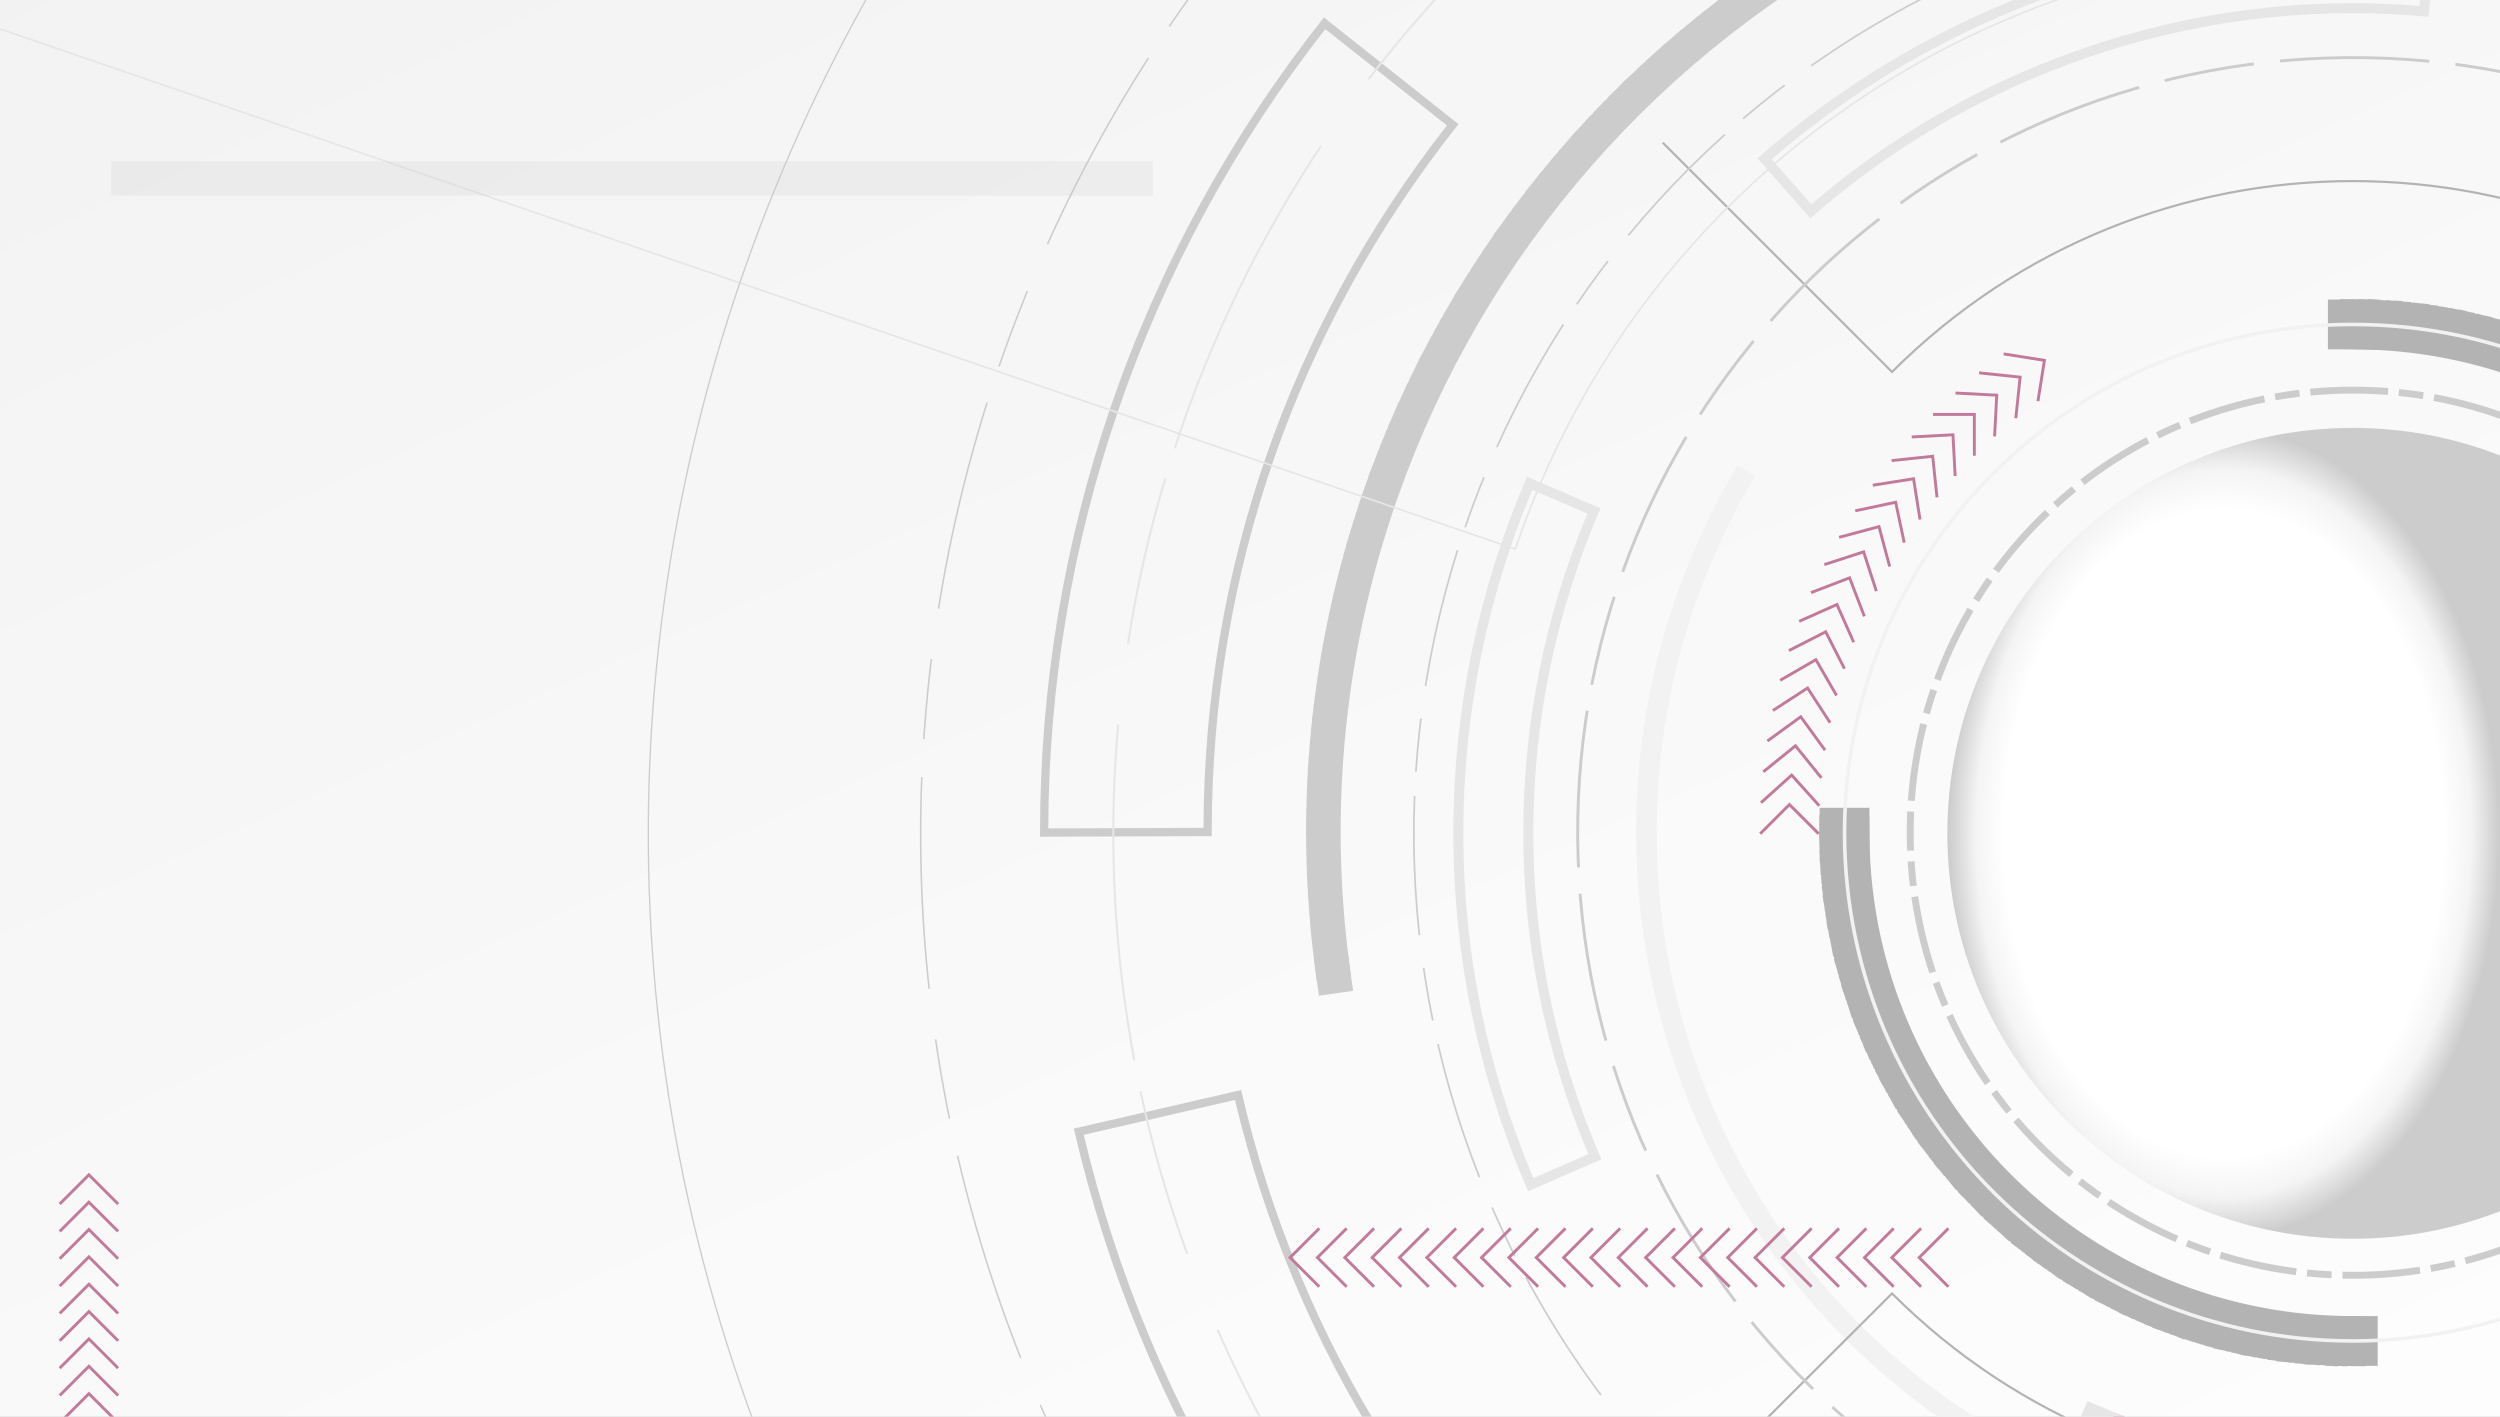 <?xml version="1.0" encoding="UTF-8" standalone="no"?> <!-- Generator: Gravit.io --> <svg xmlns="http://www.w3.org/2000/svg" xmlns:xlink="http://www.w3.org/1999/xlink" style="isolation:isolate" viewBox="0 0 1200 680" width="1200pt" height="680pt"><rect x="0" y="0" width="1200" height="680" fill="#333333" stroke="none"/> <defs> <clipPath id="_clipPath_0keKkAXOJhl0G7YLqLd7iGGOmX1JOmJU"> <rect width="1200" height="680"></rect> </clipPath> </defs> <g clip-path="url(#_clipPath_0keKkAXOJhl0G7YLqLd7iGGOmX1JOmJU)"> <rect width="1200" height="680" style="fill:rgb(246,247,247)"></rect> <g style="isolation:isolate"> <g> <linearGradient id="_lgradient_0" x1="0.083" y1="-0.125" x2="0.917" y2="1.125" gradientTransform="matrix(-1200,0,0,-800,1200,800)" gradientUnits="userSpaceOnUse"> <stop offset="0%" stop-opacity="1" style="stop-color:rgb(255,255,255)"></stop> <stop offset="10%" stop-opacity="1" style="stop-color:rgb(254,254,254)"></stop> <stop offset="20%" stop-opacity="1" style="stop-color:rgb(252,252,252)"></stop> <stop offset="30%" stop-opacity="1" style="stop-color:rgb(251,251,251)"></stop> <stop offset="40%" stop-opacity="1" style="stop-color:rgb(250,250,250)"></stop> <stop offset="50%" stop-opacity="1" style="stop-color:rgb(249,249,249)"></stop> <stop offset="60%" stop-opacity="1" style="stop-color:rgb(247,247,247)"></stop> <stop offset="70%" stop-opacity="1" style="stop-color:rgb(246,246,246)"></stop> <stop offset="80%" stop-opacity="1" style="stop-color:rgb(245,245,245)"></stop> <stop offset="90%" stop-opacity="1" style="stop-color:rgb(243,243,243)"></stop> <stop offset="100%" stop-opacity="1" style="stop-color:rgb(242,242,242)"></stop> </linearGradient> <path d=" M 1200 0 L 0 0 L 0 800 L 1200 800 L 1200 0 Z " fill="url(#_lgradient_0)"></path> <clipPath id="_clipPath_usAw7dFTHa8F2X7pmZi02eflLzZocrKa"> <path d=" M 1200 0 L 0 0 L 0 800 L 1200 800 L 1200 0 Z " fill="url(#_lgradient_0)"></path> </clipPath> <g clip-path="url(#_clipPath_usAw7dFTHa8F2X7pmZi02eflLzZocrKa)"> <path d=" M 959.825 693.309 C 797.668 599.688 742.11 392.339 835.731 230.182" fill="none" stroke-width="9.843" stroke="rgb(242,242,242)" stroke-linejoin="miter" stroke-linecap="square" stroke-miterlimit="3"></path> <path d=" M 1129.341 643.663 C 1128.966 643.663 1128.59 643.663 1128.216 643.662" fill="none" stroke-width="23.904" stroke="rgb(179,179,179)" stroke-linejoin="miter" stroke-linecap="square" stroke-miterlimit="3"></path> <path d=" M 1123.734 643.6 C 992.703 640.645 887.175 534.384 885.399 403.066" fill="none" stroke-width="23.904" stroke-dasharray="1.401,2.801" stroke="rgb(179,179,179)" stroke-linejoin="miter" stroke-linecap="square" stroke-miterlimit="3"></path> <path d=" M 885.379 400.823 C 885.377 400.449 885.377 400.075 885.377 399.699" fill="none" stroke-width="23.904" stroke="rgb(179,179,179)" stroke-linejoin="miter" stroke-linecap="square" stroke-miterlimit="3"></path> <path d=" M 1129.341 155.734 C 1129.717 155.734 1130.091 155.734 1130.465 155.738" fill="none" stroke-width="23.904" stroke="rgb(179,179,179)" stroke-linejoin="miter" stroke-linecap="square" stroke-miterlimit="3"></path> <path d=" M 1134.948 155.797 C 1265.978 158.752 1371.506 265.014 1373.282 396.331" fill="none" stroke-width="23.904" stroke-dasharray="1.401,2.801" stroke="rgb(179,179,179)" stroke-linejoin="miter" stroke-linecap="square" stroke-miterlimit="3"></path> <path d=" M 640.137 468.577 C 640.074 468.14 640.013 467.704 639.954 467.265" fill="none" stroke-width="16.555" stroke="rgb(204,204,204)" stroke-linejoin="miter" stroke-linecap="square" stroke-miterlimit="3"></path> <path d=" M 639.259 462.032 C 605.31 195.682 790.639 -49.366 1056.537 -88.938" fill="none" stroke-width="16.555" stroke-dasharray="1.65,3.299" stroke="rgb(204,204,204)" stroke-linejoin="miter" stroke-linecap="square" stroke-miterlimit="3"></path> </g> <radialGradient id="_rgradient_0" fx="0.5" fy="0.5" cx="0.5" cy="0.5" r="0.5" gradientTransform="matrix(-265.267,0,0,-389.216,1200,594.608)" gradientUnits="userSpaceOnUse"> <stop offset="0%" stop-opacity="1" style="stop-color:rgb(255,255,255)"></stop> <stop offset="10%" stop-opacity="1" style="stop-color:rgb(255,255,255)"></stop> <stop offset="20%" stop-opacity="1" style="stop-color:rgb(255,255,255)"></stop> <stop offset="30%" stop-opacity="1" style="stop-color:rgb(255,255,255)"></stop> <stop offset="40%" stop-opacity="1" style="stop-color:rgb(255,255,255)"></stop> <stop offset="50%" stop-opacity="1" style="stop-color:rgb(255,255,255)"></stop> <stop offset="60%" stop-opacity="1" style="stop-color:rgb(255,255,255)"></stop> <stop offset="70%" stop-opacity="1" style="stop-color:rgb(255,255,255)"></stop> <stop offset="80%" stop-opacity="1" style="stop-color:rgb(255,255,255)"></stop> <stop offset="90%" stop-opacity="1" style="stop-color:rgb(244,244,244)"></stop> <stop offset="100%" stop-opacity="1" style="stop-color:rgb(204,204,204)"></stop> </radialGradient> <path d=" M 1200 581.382 L 1200 218.616 C 1178.094 210.075 1154.269 205.392 1129.341 205.392 L 1129.341 205.392 C 1021.862 205.392 934.733 292.52 934.733 399.998 L 934.733 399.998 C 934.733 507.478 1021.862 594.608 1129.341 594.608 L 1129.341 594.608 C 1154.269 594.608 1178.094 589.923 1200 581.382 Z " fill="url(#_rgradient_0)"></path> <clipPath id="_clipPath_OxOcoFfWPOqDN2xRxni8KPwVvvDPcarG"> <path d=" M 1200 0 L 0 0 L 0 800 L 1200 800 L 1200 0 Z " fill="rgb(255,255,255)"></path> </clipPath> <g clip-path="url(#_clipPath_OxOcoFfWPOqDN2xRxni8KPwVvvDPcarG)"> <path d=" M 916.892 399.698 C 916.892 282.367 1012.009 187.25 1129.34 187.25 C 1246.673 187.25 1341.79 282.367 1341.79 399.698 C 1341.79 517.031 1246.673 612.146 1129.34 612.146 C 1012.009 612.146 916.892 517.031 916.892 399.698 Z " fill="none" stroke-width="3.311" stroke-dasharray="8.513,8.513,34.054,8.513" stroke="rgb(204,204,204)" stroke-linejoin="miter" stroke-linecap="square" stroke-miterlimit="3"></path> <path d=" M 786.47 -27.545 C 882.47 -104.741 1003.614 -147.52 1127.585 -148.003 L 1127.263 -230.429 C 984.689 -229.872 845.316 -180.633 734.818 -91.779 L 786.47 -27.545 Z M 1556.5 56.722 L 1620.721 5.053 C 1591.394 -31.398 1557.772 -64.747 1520.79 -94.067 C 1445.65 -153.638 1360.439 -194.393 1267.527 -215.208 L 1249.51 -134.779 C 1330.207 -116.699 1404.252 -81.27 1469.583 -29.478 C 1501.769 -3.963 1531.012 25.039 1556.5 56.722 Z M 499.214 401.623 L 581.639 401.328 L 581.634 399.311 C 581.634 274.84 622.591 157.359 700.078 59.568 L 635.474 8.378 C 590.607 65.002 556.113 128.076 532.948 195.847 C 510.561 261.351 499.209 329.804 499.209 399.388 L 499.214 401.623 Z M 1744.282 537.735 C 1754.362 492.688 1759.473 446.376 1759.473 400.085 C 1759.473 304.978 1737.606 209.616 1696.236 124.309 L 1622.07 160.276 C 1658.038 234.437 1677.049 317.364 1677.049 400.085 C 1677.049 440.332 1672.606 480.589 1663.847 519.738 L 1744.282 537.735 Z M 738.457 893.911 L 789.505 829.197 L 789.097 828.876 C 690.756 750.911 623.895 645.213 595.742 523.21 L 515.428 541.741 C 531.143 609.844 557.794 674.316 594.639 733.365 C 632.767 794.468 680.964 848.333 737.988 893.541 L 738.457 893.911 Z M 1404.895 966.512 C 1490.297 925.064 1563.714 866.064 1623.106 791.148 C 1652.594 753.952 1677.838 713.568 1698.138 671.119 L 1623.778 635.559 C 1606.135 672.453 1584.177 707.573 1558.516 739.943 C 1506.876 805.08 1443.082 856.36 1368.906 892.359 L 1404.895 966.512 Z M 1128.954 1029.831 C 1176.983 1029.831 1225.063 1024.336 1271.857 1013.501 L 1253.263 933.202 C 1212.558 942.628 1170.734 947.405 1128.954 947.405 C 1047.828 947.405 966.449 929.008 893.614 894.2 L 858.073 968.57 C 941.937 1008.647 1035.606 1029.831 1128.954 1029.831 Z M 787.086 -33.12 L 740.412 -91.161 C 848.679 -177.072 984.342 -224.998 1123.305 -226.427 L 1123.596 -151.947 C 1001.45 -150.585 882.252 -108.496 787.086 -33.12 Z M 1557.094 51.144 C 1532.015 20.434 1503.42 -7.723 1472.052 -32.592 C 1407.295 -83.928 1334.033 -119.305 1254.252 -137.774 L 1270.534 -210.449 C 1361.356 -189.512 1444.698 -149.32 1518.321 -90.953 C 1554.025 -62.648 1586.577 -30.563 1615.124 4.456 L 1557.094 51.144 Z M 503.185 397.636 C 503.374 329.119 514.65 261.674 536.708 197.133 C 559.302 131.031 592.74 69.429 636.13 13.967 L 694.506 60.223 C 618.452 157.583 578.086 274.028 577.665 397.368 L 503.185 397.636 Z M 1741.262 532.988 L 1668.578 516.725 C 1676.836 478.516 1681.022 439.295 1681.022 400.085 C 1681.022 318.093 1662.481 235.908 1627.367 162.124 L 1694.382 129.623 C 1734.378 213.477 1755.5 306.901 1755.5 400.085 C 1755.5 444.757 1750.71 489.448 1741.262 532.988 Z M 737.809 888.317 C 682.329 843.855 635.305 791.029 598.01 731.263 C 562.097 673.708 535.93 610.962 520.206 544.717 L 592.778 527.972 C 621.38 648.116 687.385 752.349 783.937 829.842 L 737.809 888.317 Z M 1406.729 961.191 L 1374.21 894.186 C 1447.409 858.021 1510.446 806.975 1561.631 742.41 C 1586.646 710.855 1608.167 676.704 1625.636 640.852 L 1692.828 672.984 C 1672.956 713.86 1648.465 752.765 1619.994 788.679 C 1561.804 862.079 1490.07 920.101 1406.729 961.191 Z M 1128.954 1025.858 C 1037.526 1025.858 945.788 1005.407 863.377 966.687 L 895.492 899.485 C 967.935 933.445 1048.569 951.38 1128.954 951.38 C 1169.713 951.38 1210.511 946.863 1250.286 937.954 L 1267.086 1010.516 C 1221.81 1020.696 1175.358 1025.858 1128.954 1025.858 Z " fill="rgb(204,204,204)"></path> <path d=" M 885.377 399.698 C 885.377 264.961 994.604 155.734 1129.341 155.734 C 1264.079 155.734 1373.306 264.961 1373.306 399.698 C 1373.306 534.436 1264.079 643.663 1129.341 643.663 C 994.604 643.663 885.377 534.436 885.377 399.698 Z " fill="none" stroke-width="1.722" stroke="rgb(242,242,242)" stroke-linejoin="miter" stroke-linecap="square" stroke-miterlimit="3"></path> <path d=" M 728.661 800 L 908.178 620.862 C 1030.323 743.008 1228.36 743.008 1350.504 620.862" fill="none" stroke-width="1.055" stroke="rgb(179,179,179)" stroke-linejoin="miter" stroke-linecap="square" stroke-miterlimit="3"></path> <path d=" M 798.483 68.841 L 908.177 178.535 C 1030.323 56.389 1228.36 56.389 1350.505 178.535" fill="none" stroke-width="1.055" stroke="rgb(179,179,179)" stroke-linejoin="miter" stroke-linecap="square" stroke-miterlimit="3"></path> <path d=" M 0 13.887 L 727.347 263.555 C 802.59 41.652 1043.475 -77.239 1265.378 -1.996" fill="none" stroke-width="0.828" stroke="rgb(230,230,230)" stroke-linejoin="miter" stroke-linecap="square" stroke-miterlimit="3"></path> <path d=" M 757.492 411.908 C 750.748 206.541 911.764 34.593 1117.131 27.85 C 1322.497 21.106 1494.447 182.124 1501.19 387.489 C 1507.932 592.855 1346.918 764.805 1141.551 771.548 C 936.185 778.29 764.235 617.274 757.492 411.908 Z " fill="none" stroke-width="1.406" stroke-dasharray="70.307,14.061,42.184,14.061" stroke="rgb(204,204,204)" stroke-linejoin="miter" stroke-linecap="square" stroke-miterlimit="3"></path> <path d=" M 869.001 104.811 C 899.866 77.574 934.86 55.38 973.007 38.852 C 1022.809 17.278 1075.338 6.337 1129.135 6.337 C 1141.29 6.337 1153.59 6.913 1165.694 8.048 L 1169.281 -30.183 C 1155.99 -31.429 1142.482 -32.063 1129.135 -32.063 C 1070.057 -32.063 1012.391 -20.058 957.742 3.619 C 915.89 21.752 877.484 46.11 843.593 76.017 L 869.001 104.811 Z M 1513.041 313.196 L 1550.49 304.707 C 1544.577 278.624 1536.143 252.848 1525.422 228.1 C 1488.854 143.696 1427.761 74.475 1348.743 27.926 L 1329.252 61.011 C 1401.22 103.409 1456.87 166.465 1490.186 243.366 C 1499.964 265.934 1507.654 289.428 1513.041 313.196 Z M 733.481 571.806 L 768.686 556.47 L 768.497 556.032 C 746.921 506.233 735.982 453.704 735.982 399.905 C 735.982 346.1 746.826 293.648 768.217 244.009 L 732.951 228.813 C 709.481 283.28 697.582 340.844 697.582 399.905 C 697.582 458.985 709.585 516.651 733.244 571.259 L 733.481 571.806 Z M 1349.873 770.819 C 1451.634 710.513 1524.847 609.395 1550.734 493.392 L 1513.257 485.028 C 1489.668 590.732 1422.98 682.857 1330.297 737.784 L 1349.873 770.819 Z M 1129.546 831.459 C 1143.196 831.459 1157.001 830.796 1170.577 829.491 L 1166.9 791.267 C 1154.54 792.456 1141.972 793.059 1129.546 793.059 C 1034.012 793.059 941.801 758.361 869.898 695.358 L 844.591 724.24 C 923.498 793.38 1024.698 831.459 1129.546 831.459 Z M 869.442 98.057 L 850.386 76.46 C 883.004 48.328 919.742 25.313 959.65 8.024 C 1013.692 -15.391 1070.716 -27.263 1129.135 -27.263 C 1140.734 -27.263 1152.455 -26.779 1164.052 -25.824 L 1161.361 2.849 C 1150.652 1.977 1139.834 1.537 1129.135 1.537 C 1074.679 1.537 1021.508 12.611 971.098 34.448 C 933.972 50.534 899.796 71.921 869.442 98.057 Z M 1516.633 307.46 C 1511.252 285.001 1503.846 262.82 1494.591 241.457 C 1461.506 165.094 1406.666 102.216 1335.81 59.336 L 1350.43 34.521 C 1426.569 80.512 1485.494 148.011 1521.017 230.008 C 1530.978 253.003 1538.945 276.896 1544.721 301.092 L 1516.633 307.46 Z M 735.991 565.476 C 713.686 512.612 702.382 456.932 702.382 399.905 C 702.382 343.094 713.514 287.686 735.484 235.131 L 761.934 246.529 C 741.527 295.459 731.182 347.038 731.182 399.905 C 731.182 452.937 741.681 504.748 762.398 553.974 L 735.991 565.476 Z M 1351.54 764.219 L 1336.858 739.441 C 1427.182 684.401 1492.457 594.22 1516.868 490.752 L 1544.977 497.025 C 1518.839 608.216 1448.67 705.144 1351.54 764.219 Z M 1129.546 826.659 C 1027.463 826.659 928.874 790.155 851.383 723.772 L 870.364 702.11 C 942.602 763.891 1034.447 797.859 1129.546 797.859 C 1140.53 797.859 1151.618 797.393 1162.58 796.475 L 1165.337 825.144 C 1153.465 826.15 1141.447 826.659 1129.546 826.659 Z " fill="rgb(230,230,230)"></path> <path d=" M 930.644 -4.717 C 1153.998 -114.453 1424.019 -22.351 1533.756 201.003 C 1643.494 424.355 1551.39 694.377 1328.038 804.115 C 1104.684 913.851 834.662 821.748 724.924 598.395 C 615.188 375.043 707.292 105.02 930.644 -4.717 Z " fill="none" stroke-width="0.828" stroke-dasharray="66.221,12.417,24.833,16.555" stroke="rgb(204,204,204)" stroke-linejoin="miter" stroke-linecap="square" stroke-miterlimit="3"></path> <path d=" M 826.277 -217.142 C 1166.948 -384.518 1578.804 -244.037 1746.181 96.634 C 1913.559 437.306 1773.076 849.16 1432.405 1016.539 C 1091.733 1183.917 679.877 1043.434 512.501 702.762 C 345.124 362.091 485.607 -49.765 826.277 -217.142 Z " fill="none" stroke-width="0.75" stroke-dasharray="101.005,18.939,37.877,25.251" stroke="rgb(204,204,204)" stroke-linejoin="miter" stroke-linecap="square" stroke-miterlimit="3"></path> <path d=" M 768.642 -334.448 C 1174.101 -533.658 1664.279 -366.46 1863.489 39 C 2062.697 444.459 1895.498 934.638 1490.041 1133.846 C 1084.581 1333.054 594.402 1165.856 395.194 760.398 C 195.985 354.939 363.185 -135.241 768.642 -334.448 Z " fill="none" stroke-width="0.65" stroke="rgb(204,204,204)" stroke-linejoin="miter" stroke-linecap="square" stroke-miterlimit="3"></path> <path d=" M 858.789 -130.034 C 1151.352 -279.455 1509.652 -163.417 1659.074 129.146 C 1808.495 421.71 1692.456 780.009 1399.893 929.431 C 1107.33 1078.854 749.031 962.814 599.608 670.25 C 450.188 377.687 566.224 19.388 858.789 -130.034 Z " fill="none" stroke-width="1" stroke-dasharray="160.806,40.202,80.403,16.081" stroke="rgb(230,230,230)" stroke-linejoin="miter" stroke-linecap="square" stroke-miterlimit="3"></path> <path d=" M 934.733 617.148 L 921.214 603.629 L 934.733 590.111" fill="none" stroke-width="1.406" stroke="rgb(194,122,154)" stroke-linejoin="miter" stroke-linecap="square" stroke-miterlimit="3"></path> <path d=" M 921.603 617.148 L 908.085 603.629 L 921.603 590.111" fill="none" stroke-width="1.406" stroke="rgb(194,122,154)" stroke-linejoin="miter" stroke-linecap="square" stroke-miterlimit="3"></path> <path d=" M 908.474 617.148 L 894.956 603.629 L 908.474 590.111" fill="none" stroke-width="1.406" stroke="rgb(194,122,154)" stroke-linejoin="miter" stroke-linecap="square" stroke-miterlimit="3"></path> <path d=" M 895.344 617.148 L 881.826 603.629 L 895.344 590.111" fill="none" stroke-width="1.406" stroke="rgb(194,122,154)" stroke-linejoin="miter" stroke-linecap="square" stroke-miterlimit="3"></path> <path d=" M 882.215 617.148 L 868.696 603.629 L 882.215 590.111" fill="none" stroke-width="1.406" stroke="rgb(194,122,154)" stroke-linejoin="miter" stroke-linecap="square" stroke-miterlimit="3"></path> <path d=" M 869.086 617.148 L 855.568 603.629 L 869.086 590.111" fill="none" stroke-width="1.406" stroke="rgb(194,122,154)" stroke-linejoin="miter" stroke-linecap="square" stroke-miterlimit="3"></path> <path d=" M 855.956 617.148 L 842.438 603.629 L 855.956 590.111" fill="none" stroke-width="1.406" stroke="rgb(194,122,154)" stroke-linejoin="miter" stroke-linecap="square" stroke-miterlimit="3"></path> <path d=" M 842.827 617.148 L 829.309 603.629 L 842.827 590.111" fill="none" stroke-width="1.406" stroke="rgb(194,122,154)" stroke-linejoin="miter" stroke-linecap="square" stroke-miterlimit="3"></path> <path d=" M 829.698 617.148 L 816.179 603.629 L 829.698 590.111" fill="none" stroke-width="1.406" stroke="rgb(194,122,154)" stroke-linejoin="miter" stroke-linecap="square" stroke-miterlimit="3"></path> <path d=" M 816.568 617.148 L 803.05 603.629 L 816.568 590.111" fill="none" stroke-width="1.406" stroke="rgb(194,122,154)" stroke-linejoin="miter" stroke-linecap="square" stroke-miterlimit="3"></path> <path d=" M 803.439 617.148 L 789.921 603.629 L 803.439 590.111" fill="none" stroke-width="1.406" stroke="rgb(194,122,154)" stroke-linejoin="miter" stroke-linecap="square" stroke-miterlimit="3"></path> <path d=" M 790.309 617.148 L 776.791 603.629 L 790.309 590.111" fill="none" stroke-width="1.406" stroke="rgb(194,122,154)" stroke-linejoin="miter" stroke-linecap="square" stroke-miterlimit="3"></path> <path d=" M 777.18 617.148 L 763.662 603.629 L 777.18 590.111" fill="none" stroke-width="1.406" stroke="rgb(194,122,154)" stroke-linejoin="miter" stroke-linecap="square" stroke-miterlimit="3"></path> <path d=" M 764.051 617.148 L 750.532 603.629 L 764.051 590.111" fill="none" stroke-width="1.406" stroke="rgb(194,122,154)" stroke-linejoin="miter" stroke-linecap="square" stroke-miterlimit="3"></path> <path d=" M 750.921 617.148 L 737.403 603.629 L 750.921 590.111" fill="none" stroke-width="1.406" stroke="rgb(194,122,154)" stroke-linejoin="miter" stroke-linecap="square" stroke-miterlimit="3"></path> <path d=" M 737.792 617.148 L 724.274 603.629 L 737.792 590.111" fill="none" stroke-width="1.406" stroke="rgb(194,122,154)" stroke-linejoin="miter" stroke-linecap="square" stroke-miterlimit="3"></path> <path d=" M 724.663 617.148 L 711.144 603.629 L 724.663 590.111" fill="none" stroke-width="1.406" stroke="rgb(194,122,154)" stroke-linejoin="miter" stroke-linecap="square" stroke-miterlimit="3"></path> <path d=" M 711.534 617.148 L 698.015 603.629 L 711.534 590.111" fill="none" stroke-width="1.406" stroke="rgb(194,122,154)" stroke-linejoin="miter" stroke-linecap="square" stroke-miterlimit="3"></path> <path d=" M 698.404 617.148 L 684.885 603.629 L 698.404 590.111" fill="none" stroke-width="1.406" stroke="rgb(194,122,154)" stroke-linejoin="miter" stroke-linecap="square" stroke-miterlimit="3"></path> <path d=" M 685.274 617.148 L 671.756 603.629 L 685.274 590.111" fill="none" stroke-width="1.406" stroke="rgb(194,122,154)" stroke-linejoin="miter" stroke-linecap="square" stroke-miterlimit="3"></path> <path d=" M 672.145 617.148 L 658.627 603.629 L 672.145 590.111" fill="none" stroke-width="1.406" stroke="rgb(194,122,154)" stroke-linejoin="miter" stroke-linecap="square" stroke-miterlimit="3"></path> <path d=" M 659.016 617.148 L 645.497 603.629 L 659.016 590.111" fill="none" stroke-width="1.406" stroke="rgb(194,122,154)" stroke-linejoin="miter" stroke-linecap="square" stroke-miterlimit="3"></path> <path d=" M 645.887 617.148 L 632.368 603.629 L 645.887 590.111" fill="none" stroke-width="1.406" stroke="rgb(194,122,154)" stroke-linejoin="miter" stroke-linecap="square" stroke-miterlimit="3"></path> <path d=" M 632.757 617.148 L 619.239 603.629 L 632.757 590.111" fill="none" stroke-width="1.406" stroke="rgb(194,122,154)" stroke-linejoin="miter" stroke-linecap="square" stroke-miterlimit="3"></path> <path d=" M 29.155 787.504 L 42.673 773.985 L 56.192 787.504" fill="none" stroke-width="1.406" stroke="rgb(194,122,154)" stroke-linejoin="miter" stroke-linecap="square" stroke-miterlimit="3"></path> <path d=" M 29.155 774.374 L 42.673 760.856 L 56.192 774.374" fill="none" stroke-width="1.406" stroke="rgb(194,122,154)" stroke-linejoin="miter" stroke-linecap="square" stroke-miterlimit="3"></path> <path d=" M 29.155 761.245 L 42.673 747.727 L 56.192 761.245" fill="none" stroke-width="1.406" stroke="rgb(194,122,154)" stroke-linejoin="miter" stroke-linecap="square" stroke-miterlimit="3"></path> <path d=" M 29.155 748.116 L 42.673 734.597 L 56.192 748.116" fill="none" stroke-width="1.406" stroke="rgb(194,122,154)" stroke-linejoin="miter" stroke-linecap="square" stroke-miterlimit="3"></path> <path d=" M 29.155 734.987 L 42.673 721.468 L 56.192 734.987" fill="none" stroke-width="1.406" stroke="rgb(194,122,154)" stroke-linejoin="miter" stroke-linecap="square" stroke-miterlimit="3"></path> <path d=" M 29.155 721.857 L 42.673 708.339 L 56.192 721.857" fill="none" stroke-width="1.406" stroke="rgb(194,122,154)" stroke-linejoin="miter" stroke-linecap="square" stroke-miterlimit="3"></path> <path d=" M 29.155 708.727 L 42.673 695.209 L 56.192 708.727" fill="none" stroke-width="1.406" stroke="rgb(194,122,154)" stroke-linejoin="miter" stroke-linecap="square" stroke-miterlimit="3"></path> <path d=" M 29.155 695.598 L 42.673 682.08 L 56.192 695.598" fill="none" stroke-width="1.406" stroke="rgb(194,122,154)" stroke-linejoin="miter" stroke-linecap="square" stroke-miterlimit="3"></path> <path d=" M 29.155 682.469 L 42.673 668.95 L 56.192 682.469" fill="none" stroke-width="1.406" stroke="rgb(194,122,154)" stroke-linejoin="miter" stroke-linecap="square" stroke-miterlimit="3"></path> <path d=" M 29.155 669.34 L 42.673 655.821 L 56.192 669.34" fill="none" stroke-width="1.406" stroke="rgb(194,122,154)" stroke-linejoin="miter" stroke-linecap="square" stroke-miterlimit="3"></path> <path d=" M 29.155 656.21 L 42.673 642.692 L 56.192 656.21" fill="none" stroke-width="1.406" stroke="rgb(194,122,154)" stroke-linejoin="miter" stroke-linecap="square" stroke-miterlimit="3"></path> <path d=" M 29.155 643.08 L 42.673 629.562 L 56.192 643.08" fill="none" stroke-width="1.406" stroke="rgb(194,122,154)" stroke-linejoin="miter" stroke-linecap="square" stroke-miterlimit="3"></path> <path d=" M 29.155 629.952 L 42.673 616.433 L 56.192 629.952" fill="none" stroke-width="1.406" stroke="rgb(194,122,154)" stroke-linejoin="miter" stroke-linecap="square" stroke-miterlimit="3"></path> <path d=" M 29.155 616.822 L 42.673 603.304 L 56.192 616.822" fill="none" stroke-width="1.406" stroke="rgb(194,122,154)" stroke-linejoin="miter" stroke-linecap="square" stroke-miterlimit="3"></path> <path d=" M 29.155 603.693 L 42.673 590.175 L 56.192 603.693" fill="none" stroke-width="1.406" stroke="rgb(194,122,154)" stroke-linejoin="miter" stroke-linecap="square" stroke-miterlimit="3"></path> <path d=" M 29.155 590.563 L 42.673 577.045 L 56.192 590.563" fill="none" stroke-width="1.406" stroke="rgb(194,122,154)" stroke-linejoin="miter" stroke-linecap="square" stroke-miterlimit="3"></path> <path d=" M 29.155 577.434 L 42.673 563.915 L 56.192 577.434" fill="none" stroke-width="1.406" stroke="rgb(194,122,154)" stroke-linejoin="miter" stroke-linecap="square" stroke-miterlimit="3"></path> <path d=" M 845.398 399.698 L 858.916 386.18 L 872.434 399.698" fill="none" stroke-width="1.406" stroke="rgb(194,122,154)" stroke-linejoin="miter" stroke-linecap="square" stroke-miterlimit="3"></path> <path d=" M 845.787 384.837 L 859.993 372.045 L 872.787 386.253" fill="none" stroke-width="1.406" stroke="rgb(194,122,154)" stroke-linejoin="miter" stroke-linecap="square" stroke-miterlimit="3"></path> <path d=" M 846.953 370.019 L 861.811 357.987 L 873.841 372.846" fill="none" stroke-width="1.406" stroke="rgb(194,122,154)" stroke-linejoin="miter" stroke-linecap="square" stroke-miterlimit="3"></path> <path d=" M 848.893 355.28 L 864.36 344.043 L 875.597 359.51" fill="none" stroke-width="1.406" stroke="rgb(194,122,154)" stroke-linejoin="miter" stroke-linecap="square" stroke-miterlimit="3"></path> <path d=" M 851.602 340.664 L 867.636 330.251 L 878.049 346.285" fill="none" stroke-width="1.406" stroke="rgb(194,122,154)" stroke-linejoin="miter" stroke-linecap="square" stroke-miterlimit="3"></path> <path d=" M 855.073 326.209 L 871.629 316.649 L 881.188 333.206" fill="none" stroke-width="1.406" stroke="rgb(194,122,154)" stroke-linejoin="miter" stroke-linecap="square" stroke-miterlimit="3"></path> <path d=" M 859.295 311.955 L 876.328 303.276 L 885.008 320.312" fill="none" stroke-width="1.406" stroke="rgb(194,122,154)" stroke-linejoin="miter" stroke-linecap="square" stroke-miterlimit="3"></path> <path d=" M 864.257 297.942 L 881.723 290.166 L 889.499 307.632" fill="none" stroke-width="1.406" stroke="rgb(194,122,154)" stroke-linejoin="miter" stroke-linecap="square" stroke-miterlimit="3"></path> <path d=" M 869.945 284.208 L 887.793 277.358 L 894.646 295.205" fill="none" stroke-width="1.406" stroke="rgb(194,122,154)" stroke-linejoin="miter" stroke-linecap="square" stroke-miterlimit="3"></path> <path d=" M 876.345 270.791 L 894.528 264.883 L 900.435 283.066" fill="none" stroke-width="1.406" stroke="rgb(194,122,154)" stroke-linejoin="miter" stroke-linecap="square" stroke-miterlimit="3"></path> <path d=" M 883.439 257.727 L 901.906 252.778 L 906.853 271.245" fill="none" stroke-width="1.406" stroke="rgb(194,122,154)" stroke-linejoin="miter" stroke-linecap="square" stroke-miterlimit="3"></path> <path d=" M 891.206 245.052 L 909.907 241.077 L 913.881 259.778" fill="none" stroke-width="1.406" stroke="rgb(194,122,154)" stroke-linejoin="miter" stroke-linecap="square" stroke-miterlimit="3"></path> <path d=" M 899.626 232.802 L 918.509 229.81 L 921.499 248.693" fill="none" stroke-width="1.406" stroke="rgb(194,122,154)" stroke-linejoin="miter" stroke-linecap="square" stroke-miterlimit="3"></path> <path d=" M 908.675 221.008 L 927.688 219.009 L 929.686 238.022" fill="none" stroke-width="1.406" stroke="rgb(194,122,154)" stroke-linejoin="miter" stroke-linecap="square" stroke-miterlimit="3"></path> <path d=" M 918.33 209.703 L 937.423 208.703 L 938.423 227.796" fill="none" stroke-width="1.406" stroke="rgb(194,122,154)" stroke-linejoin="miter" stroke-linecap="square" stroke-miterlimit="3"></path> <path d=" M 928.563 198.92 L 947.681 198.92 L 947.681 218.039" fill="none" stroke-width="1.406" stroke="rgb(194,122,154)" stroke-linejoin="miter" stroke-linecap="square" stroke-miterlimit="3"></path> <path d=" M 939.345 188.688 L 958.438 189.688 L 957.436 208.78" fill="none" stroke-width="1.406" stroke="rgb(194,122,154)" stroke-linejoin="miter" stroke-linecap="square" stroke-miterlimit="3"></path> <path d=" M 950.649 179.033 L 969.662 181.031 L 967.665 200.046" fill="none" stroke-width="1.406" stroke="rgb(194,122,154)" stroke-linejoin="miter" stroke-linecap="square" stroke-miterlimit="3"></path> <path d=" M 962.443 169.983 L 981.326 172.975 L 978.336 191.856" fill="none" stroke-width="1.406" stroke="rgb(194,122,154)" stroke-linejoin="miter" stroke-linecap="square" stroke-miterlimit="3"></path> <path d=" M 1247.903 689.129 C 1178.031 717.751 1097.863 721.228 1022.137 693.532" fill="none" stroke-width="23.904" stroke-dasharray="8.621,10.057" stroke="rgb(194,122,154)" stroke-linejoin="miter" stroke-linecap="square" stroke-miterlimit="3"></path> <path d=" M 1014.601 690.666 C 1012.513 689.842 1010.43 688.994 1008.348 688.121" fill="none" stroke-width="23.904" stroke="rgb(230,230,230)" stroke-linejoin="miter" stroke-linecap="square" stroke-miterlimit="3"></path> <line x1="545.133" y1="85.7" x2="59.525" y2="85.7" stroke-width="16.555" stroke-dasharray="1.656,3.311" stroke="rgb(204,204,204)" stroke-opacity="0.2" stroke-linejoin="miter" stroke-linecap="square" stroke-miterlimit="3"></line> </g> </g> </g> <g style="isolation:isolate"></g> </g> </svg> 